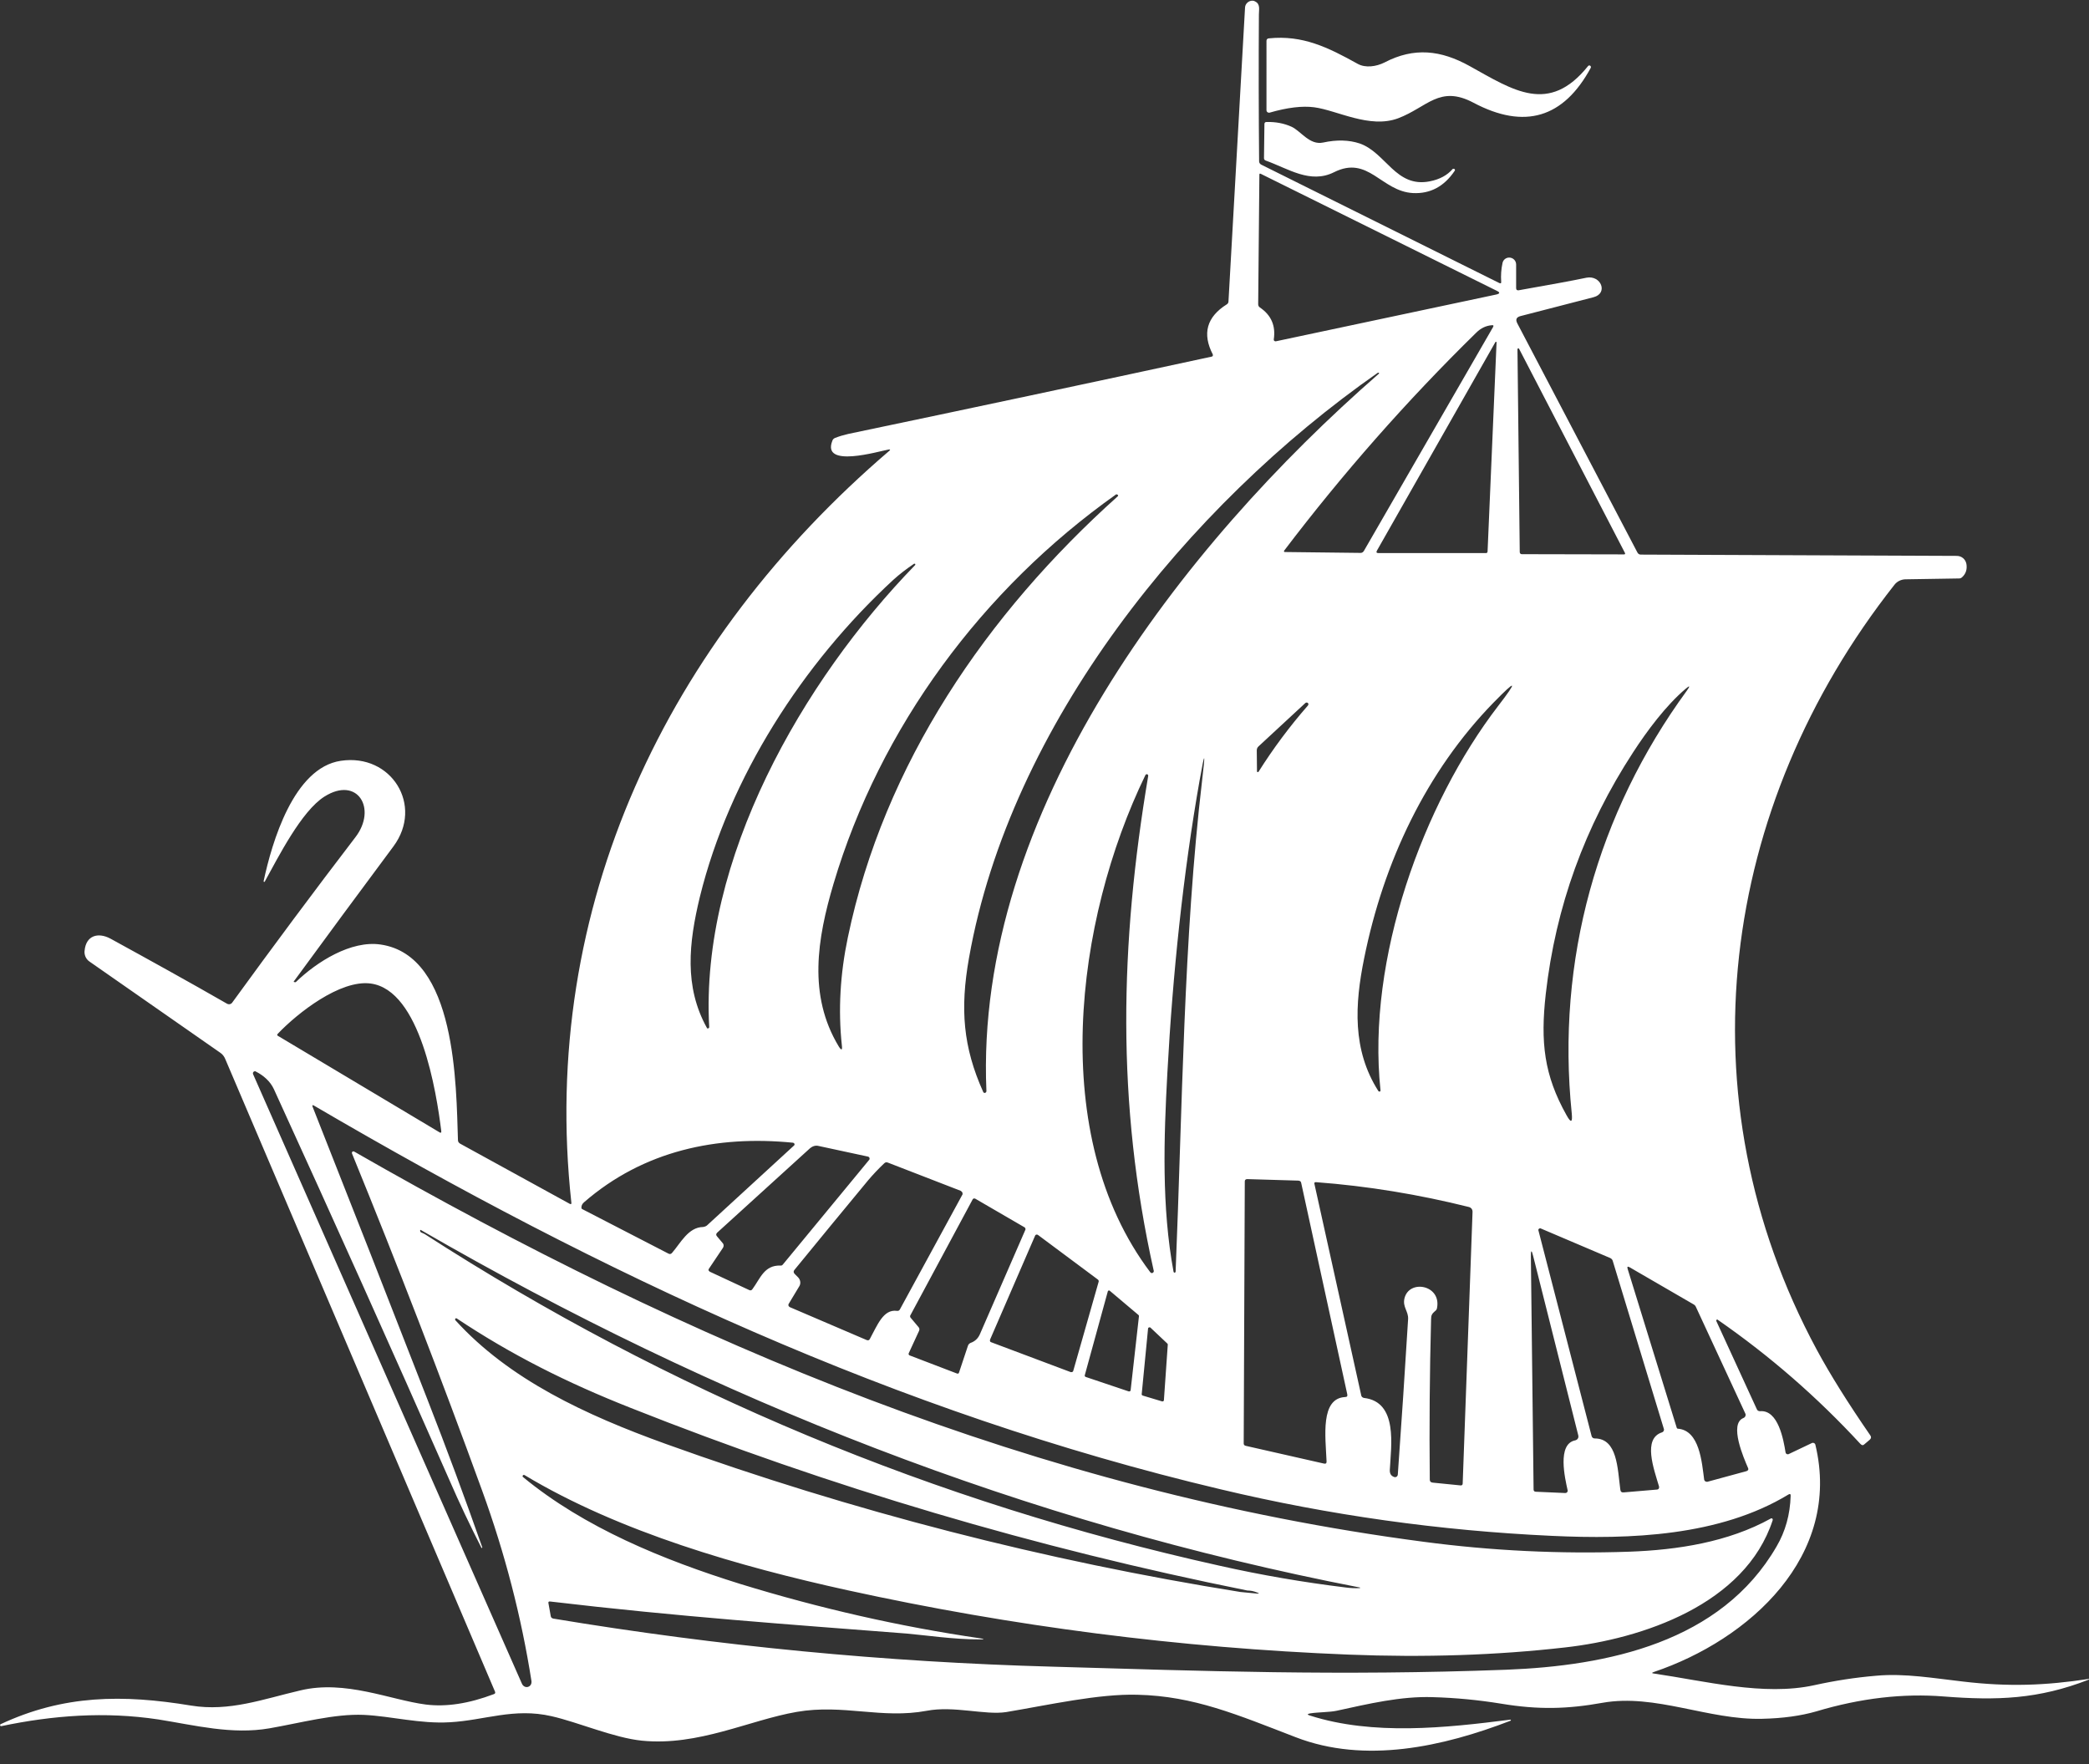 <?xml version="1.0" encoding="UTF-8" standalone="no"?><svg xmlns="http://www.w3.org/2000/svg" xmlns:xlink="http://www.w3.org/1999/xlink" data-name="Layer 2" fill="#000000" height="734.9" preserveAspectRatio="xMidYMid meet" version="1" viewBox="0.0 -0.3 870.3 734.9" width="870.3" zoomAndPan="magnify"><rect x="0.0" y="-0.3" width="870.3" height="734.9" fill="#333333" stroke="none"/><g data-name="Layer 1" id="change1_1"><path d="M547.48,44.39c-4.92-.64-11.1,.08-18.59,2.25h-.27c-.54,0-.99-.45-.99-1h0V16.68c0-.55,.41-1,.99-1,14.08-1.44,24.59,3.71,37.09,10.66,3.16,1.71,7.58,1.16,11.15-.64,12.27-6.4,23.42-5.14,35.42,1.53,18.23,10.11,32.98,20.3,49.32,0,.14-.18,.32-.27,.5-.27,.36,0,.68,.27,.68,.63,0,.18,0,.28-.05,.36-11.33,20.94-27.62,25.81-48.87,14.54-14.17-7.49-19.22,1.89-31.41,6.5-11.87,4.42-25.41-3.35-34.97-4.6m-71.84,536.15h0c0,.28,.18,.45,.41,.55l8.12,2.44h.13c.32,0,.54-.18,.59-.45l1.62-23.2h0c0-.18-.05-.36-.18-.45l-7.08-6.68c-.09-.08-.23-.08-.36-.08-.27,0-.54,.18-.59,.44l-2.66,27.44Zm41.24,82.39l6.63,.64c1.22,.08,1.22-.09,.14-.45-1.31-.55-2.62-.81-3.97-.81-88.04-17.69-173.68-43.05-256.93-76.08-26.71-10.55-49.68-22.11-72.47-37.27-.09,0-.13-.08-.23-.08-.27,0-.45,.27-.45,.44,0,.18,.05,.28,.09,.36,22.43,24.73,54.33,39.53,87.63,51.54,77.93,28.07,157.8,48.64,239.56,61.72Zm-64.93-90.33q-.05,.09-.05,.18c0,.28,.18,.45,.41,.55l17.96,6.04h.18c.32,0,.54-.18,.59-.54l3.47-30.87h0c0-.18-.09-.36-.23-.45l-11.87-10.02c-.09-.09-.23-.18-.36-.18-.27,0-.5,.18-.54,.44l-9.57,34.84Zm247,22.29c9.11,.63,10.06,13.99,11.01,21.12v.09c.13,.63,.72,.99,1.31,.91h.05l16.29-4.43c.72-.27,.95-.72,.63-1.35-1.76-4.07-7.99-18.33-1.94-20.77,.54-.18,.95-.72,.95-1.35,0-.18-.05-.45-.18-.63l-20.62-44.5c-.18-.36-.45-.63-.77-.81l-26.76-15.52c-.81-.45-1.13-.28-.81,.72l20.44,66.15c.05,.18,.23,.36,.41,.36m-46.84,26.8h.14c.5,0,.9-.54,.86-.99q0-.09-.04-.18c-1.04-4.78-4.51-19.3,3.2-20.76,.77-.18,1.31-.81,1.31-1.53,0-.18-.04-.27-.04-.45l-18.82-74.81c-.63-2.62-.99-2.62-.95,.18l1.13,97.11c0,.55,.32,.91,.95,.91l12.27,.54Zm-239.65-63.89c-.05,.18-.05,.28-.05,.36,0,.36,.18,.64,.5,.72l33.17,12.46h.27c.36,0,.72-.18,.77-.54l10.6-37.19v-.18c0-.28-.09-.45-.32-.64l-24.95-18.58c-.14-.09-.32-.18-.5-.18-.32,0-.63,.18-.72,.45l-18.77,43.31Zm-235.63-44.03c102.11,65.88,212.58,111.9,331.43,138.26,17.24,3.88,34.7,6.86,52.3,9.02,1.99,.27,3.97,.36,5.91,.27h0c.09,0,.14-.08,.14-.08,0-.18-.05-.18-.14-.18-139.07-26.98-268.44-77.97-390.95-148.81-.36-.28-.54-.18-.5,.27,.09,.36,.27,.63,.63,.72,.72,.36,1.13,.45,1.17,.55Zm514.36,105.31c-2.21-7.49-6.9-20.04,1.22-22.65,.5-.18,.81-.63,.81-1.08,0-.18,0-.27-.05-.36l-21.25-69.85c-.14-.63-.54-1.08-1.13-1.35l-28.83-12.27c-.14-.09-.23-.09-.32-.09-.45,0-.77,.36-.77,.72,0,.09,.05,.18,.05,.18l22.15,85.65c.18,.63,.68,.99,1.31,.99h0c9.43,0,9.48,12.46,10.65,21.3,.09,.91,.59,1.27,1.44,1.17l13.81-1.17c.5,0,.9-.36,.9-.91v-.27m-312.16-54.69l19.58,7.49c.5,.18,.81,.09,.95-.45l3.7-11.1c.18-.55,.54-.91,1.08-1.17,1.85-.64,3.16-1.89,3.93-3.71,6.32-14.53,12.59-28.96,18.86-43.31,.09-.09,.09-.27,.09-.36,0-.36-.14-.64-.45-.81l-20.49-11.91c-.14,0-.27-.09-.41-.09-.27,0-.54,.18-.68,.45l-25.95,48.29c-.09,.08-.09,.27-.09,.36,0,.18,.09,.44,.18,.54l3.34,3.97c.41,.45,.45,.99,.23,1.53l-4.29,9.3c-.05,.09-.09,.18-.09,.27,0,.36,.23,.63,.5,.72Zm189.2,17.69c14.3,1.63,11.28,20.04,10.78,29.96-.09,1.53,.5,2.53,1.8,2.98,.13,0,.23,.08,.36,.08,.63,0,1.13-.44,1.17-1.08,1.53-21.57,2.98-43.14,4.29-64.79,.18-3.25-2.35-4.97-1.53-8.58,1.9-8.12,15.43-5.68,13.58,3.97-.09,.54-.36,.99-.81,1.26-1.31,1.17-1.67,1.72-1.67,3.52-.59,22.2-.77,44.4-.54,66.69,0,.81,.41,1.17,1.17,1.27l11.73,1.17c.54,0,.81-.28,.81-.81l4.11-113.26c0-.91-.54-1.63-1.4-1.89-20.98-5.24-42.24-8.76-63.85-10.38-.5,0-.77,.18-.63,.72l19.54,88.26c.13,.44,.54,.8,1.08,.9Zm-49.32,19.94l32.62,7.4c.81,.18,1.17-.09,1.13-.9-.45-10.38-2.66-26.26,7.72-26.81,.77,0,1.08-.36,.9-1.17l-19.18-87.99c-.09-.64-.5-.91-1.13-1l-21.34-.63c-.72,0-1.04,.36-1.04,.99l-.45,109.2c0,.45,.32,.81,.77,.9Zm-186.45-70.21c1.08,1.08,1.26,2.71,.45,3.88l-4.29,7.13c-.13,.18-.18,.36-.18,.55,0,.36,.27,.72,.63,.9l32.04,13.72c.59,.18,.99,.09,1.26-.45,3.16-5.78,5.6-12.46,11.24-11.74,.59,.09,1.04-.08,1.31-.63l25.95-47.65h.05c.27-.63,0-1.36-.59-1.63t-.09-.09l-30.28-11.73c-.59-.28-1.13-.18-1.58,.27-2.39,2.25-4.6,4.6-6.68,7.04-10.29,12.45-20.58,24.91-30.73,37.36-.45,.54-.45,1.08,.05,1.63l1.44,1.44Zm-31.27-12.27l-5.87,8.75-.05,.09c-.23,.36-.04,.81,.32,.99,0,0,.05,0,.05,.09l16.47,7.67c.5,.27,.99,.18,1.35-.36,3.29-4.43,4.87-10.02,11.64-9.84,.41,.09,.72-.08,.99-.36l36.01-43.67c.13-.09,.18-.27,.18-.55,0-.36-.27-.72-.68-.81l-20.53-4.42c-1.26-.36-2.57,.09-3.56,.9l-38.72,35.2c-.54,.55-.54,1-.09,1.53l2.35,2.8c.27,.27,.41,.63,.41,1.08,0,.36-.09,.63-.27,.91m-58.52-16.07l35.83,18.5c.54,.28,1.04,.18,1.44-.27,3.56-4.06,6.77-10.74,12.95-10.83,.63-.09,1.17-.27,1.62-.63l36.28-33.31c.14-.08,.23-.27,.23-.45,0-.36-.27-.63-.63-.72-31.63-3.15-62.27,3.25-87.09,24.82-.72,.63-1.08,1.35-1.08,2.16h0c0,.36,.13,.64,.45,.72m-42.1,141.06c-4.74-9.3-9.21-18.68-13.36-28.25-23.96-54.41-48.33-108.65-73.1-162.8-1.53-3.34-4.42-5.78-7.44-7.31-.14-.09-.27-.18-.41-.18-.5,0-.86,.36-.9,.81,0,.18,.05,.36,.05,.36l112.09,254.13c.36,.72,1.08,1.26,1.89,1.26,1.13,0,2.03-.9,2.03-2.07v-.36c-4.2-26.81-11.06-53.25-20.53-79.33-17.19-47.29-35.29-94.13-54.24-140.51-.05-.09-.05-.18-.05-.28,0-.36,.27-.63,.63-.63,.09,0,.23,.09,.32,.09,139.48,79.96,284.95,141.5,445.41,162.54,28.47,3.79,57.08,5.14,85.78,4.15,20.08-.72,41.2-3.97,58.98-13.81,.09-.09,.18-.09,.27-.09,.32,0,.54,.18,.54,.55v.18c-11.46,35.2-54.42,49.46-86.55,53.06-28.43,3.25-58.52,4.24-90.25,2.98-70.35-2.8-139.88-11.74-208.65-26.81-44.76-9.83-94.94-24.18-134.47-47.92-.32-.18-.5-.18-.68,0-.32,.27-.32,.54,0,.8,25.49,21.03,58.34,34.48,90.47,44.5,33.17,10.19,66.51,17.78,99.95,22.65,1.85,.27,1.85,.45-.05,.45-10.33,.09-23.28-1.8-30.64-2.44-47.65-3.7-95.12-7.03-148.5-13.35-.54-.09-.81,.18-.68,.72l.95,5.32c.09,.64,.45,.91,1.04,1.08,68.95,11.47,138.35,18.14,208.24,20.04,63.04,1.81,118.85,3.88,188.75,1.27,42.24-1.63,89.52-11.37,112.67-51.35,3.7-6.31,5.64-13.35,5.87-21.12,.04-.72-.27-.9-.9-.54-28.65,17.41-66.11,18.77-98.68,17.23-46.61-2.16-92.59-8.58-137.99-19.41-134.87-31.95-257.52-89.52-377.64-159.83-.63-.36-.81-.18-.54,.55,16.06,40.62,31.99,81.22,47.83,121.92,7.94,20.31,15.57,40.88,22.83,61.56v.08c-.05,.18-.14,.18-.23,.18s-.09-.09-.14-.09Zm-84.74-213.25l67.28,40.16c.54,.36,.81,.18,.72-.55-1.99-16.06-8.66-58.75-29.47-61.45-12.68-1.63-30.37,12.27-38.63,20.93-.36,.36-.32,.72,.09,.91Zm361.35-108.66c-29.33,60.47-40.88,150.26,2.03,207.11,.13,.18,.41,.36,.63,.36,.5,0,.86-.45,.86-.9,0,0,0-.09-.05-.09-15.66-70.12-14.08-136.1-2.3-206.13v-.09c0-.36-.23-.63-.63-.63-.23,0-.41,.18-.54,.36Zm22.65,1.8c-6.95,39.35-11.28,81.22-13.49,122.1-1.49,27.34-2.44,56.05,2.57,83.03,.05,.18,.23,.36,.41,.36,.23,0,.41-.18,.45-.45,2.84-68.32,3.25-138.35,11.06-204.86,1.44-11.91,1.08-12-.99-.18Zm24.46-3.15c6.14-9.75,13-18.95,20.58-27.62,.13-.18,.23-.36,.23-.54,0-.45-.36-.72-.72-.72-.23,0-.41,.08-.54,.18l-19.49,18.05c-.5,.45-.77,1-.77,1.72l.09,8.66c0,.28,.13,.36,.32,.36,.14,0,.23,0,.32-.08m98.01-28.97c-28.16,28.88-45.89,66.42-54.01,106.67-3.88,19.13-5.01,38.08,5.91,55.23,.05,.09,.14,.18,.23,.18,.23,.18,.54,.09,.63-.18,.05-.08,.09-.18,.05-.27-5.82-54.78,17.73-119.4,49-160.1,8.26-10.74,7.72-11.28-1.8-1.53Zm79.87-5.6c-8.17,6.95-15.97,17.42-21.84,26.45-20.13,30.87-32.26,64.35-36.37,100.62-2.26,20.13-.72,33.84,8.66,50.54,1.85,3.34,2.53,3.07,2.17-.72-6.54-63.89,10.65-125.08,48.01-176.25,1.4-1.99,1.17-2.17-.63-.64Zm-330.08-45.39c-37.59,34.65-68.27,82.22-80.54,132.03-4.65,19.22-6.59,37.36,2.89,54.51,.04,.09,.09,.18,.18,.27,.27,.09,.59,0,.77-.27,.05-.09,.05-.18,.05-.27-3.88-69.76,38.94-144.31,85.82-192.5,.05-.08,.05-.18,.05-.27,0-.18-.14-.27-.32-.27h-.18c-3.2,2.16-6.14,4.42-8.71,6.76Zm92.86-35.64c-55.64,39.43-98.32,96.92-117.73,162.26-6.77,22.84-10.69,46.39,2.17,67.69,1.13,1.8,1.58,1.71,1.31-.45-1.58-14.71-.68-29.78,2.48-44.86,15.07-72.46,57.98-135.01,112.45-183.83,.27-.28,.23-.55-.14-.72-.23-.09-.41-.18-.54-.09Zm108.97-50.63c-79.28,55.41-153.01,146.47-170.25,243.76-3.75,21.21-2.48,37.09,5.91,55.77,.09,.28,.36,.45,.63,.45,.36,0,.72-.36,.72-.72v-.09c-5.01-115.69,81.18-227.06,163.48-298.81,.18-.18,.18-.27-.09-.44-.14,0-.27,0-.41,.08Zm102.66,75.63c.41,0,.54-.27,.36-.63l-44.09-85.02c-.05-.18-.18-.18-.32-.18-.18,0-.36,.09-.36,.36h0l.95,84.56c.04,.45,.36,.81,.81,.81h0l42.64,.09Zm-53.61-88.44h0l-49.32,86.81c-.41,.72-.23,1.08,.63,1.08h44.72c.45,0,.68-.18,.72-.72l3.74-87v-.18c-.09-.09-.23-.18-.36-.09l-.14,.09Zm-87.76,87.44l31.59,.37c.63,0,1.08-.28,1.44-.91l53.74-93.13c.36-.64,.18-.91-.5-.81-2.35,.18-4.56,1.17-6.54,3.16-28.92,28.33-55.59,58.65-80,90.79-.05,0-.05,.09-.05,.18,0,.18,.13,.36,.32,.36h0m88.35-108.83l-98.32-48.73c-.41-.18-.59-.09-.59,.36l-.5,53.97c0,.54,.27,1.08,.72,1.35,4.69,3.16,6.63,7.58,5.78,13.27v.18c0,.36,.32,.64,.72,.64h.14l91.87-19.5c1.53-.36,1.58-.9,.18-1.53ZM122.46,408.8c.13,0,.32,.09,.5,.09,.13,0,.23,0,.32-.09,8.8-8.48,22.97-17.42,35.29-15.61,31.68,4.6,31.45,58.93,32.22,81.49,0,.64,.32,1.08,.86,1.44l45.71,25.09c.5,.28,.77,.09,.68-.45-13.49-123.36,40.07-234.18,132.44-313.24,.54-.45,.45-.63-.27-.55-4.11,.72-28.11,7.95-23.42-3.7,.18-.55,.5-.81,.99-1.08,1.8-.72,3.7-1.27,5.64-1.72,50.4-10.55,100.9-21.29,151.43-32.21,.27-.09,.45-.27,.45-.55,0-.18,0-.27-.04-.36-4.47-8.66-2.53-15.61,5.82-20.85,.45-.27,.72-.72,.72-1.26l6.9-122.47c.05-.09,.05-.28,.09-.55,.45-1.53,2.03-2.52,3.61-2.16,.18,.09,.36,.18,.54,.27,2.21,1.08,1.53,3.43,1.53,5.42-.13,20.58-.09,40.98,.09,61.19,0,.55,.36,1.08,.9,1.36l99.09,49.27c.68,.36,.95,.08,.86-.55-.18-2.62,0-5.15,.54-7.67,.23-1.36,1.4-2.35,2.8-2.35,1.58,0,2.89,1.27,2.89,2.89h0v9.83c0,.72,.36,.99,1.04,.91,13.31-2.35,22.74-4.07,28.25-5.24,6.09-1.17,9.16,6.5,2.98,8.12-10.6,2.8-20.76,5.32-30.41,7.86-1.76,.45-2.21,1.44-1.35,3.07l50,95.39c.32,.63,.81,.91,1.44,.91l131.62,.54c1.99,0,3.65,1.36,4.02,3.35,.36,2.16-.18,4.06-1.76,5.5-.36,.36-.81,.55-1.26,.55l-22.52,.36c-1.76,.09-3.38,.91-4.42,2.25-72.78,92.32-89.07,213.53-32.4,318.67,5.55,10.29,13,22.2,22.34,35.74,.45,.63,.36,1.26-.27,1.8l-2.12,1.8c-.59,.64-1.17,.55-1.76-.08-17.91-19.41-37.68-36.64-59.43-51.71-.04-.09-.13-.09-.13-.09-.32,0-.5,.18-.5,.45,0,0,0,.09,.05,.18l16.83,36.64c.23,.64,.72,.91,1.4,.91,7.54-.63,9.75,11.82,10.6,17.14,.05,.45,.45,.81,.9,.81,.14,0,.27,0,.41-.08l9.66-4.6c.14-.09,.32-.09,.45-.09,.45,0,.86,.27,.99,.72,11.19,46.38-27.44,81.31-67.32,94.76-.86,.27-.86,.54,.05,.63,21.12,3.07,45.8,9.48,66.78,4.87,8.57-1.89,17.24-3.24,25.95-3.96,11.78-1.08,24.05,1.08,36.05,2.43,19,2.26,34.56,1.63,52.34-1.08h.05c.09,0,.14,0,.14,.09s-.05,.18-.09,.18c-21.02,8.21-38.27,8.75-60.42,7.03-16.83-1.35-34.57,.64-53.2,6.23-6.27,1.8-13.81,2.89-22.56,3.07-22.34,.55-44.45-10.55-66.38-6.68-14.57,2.62-26.67,2.98-42.33,.37-9.43-1.53-18.86-2.44-28.43-2.71-13.36-.45-26.8,2.79-40.12,5.68-3.02,.63-7.36,.54-10.96,1.08-1.31,.27-1.31,.55-.09,.91,26.22,8.39,56.63,5.14,83.43,1.71h.05c.09,0,.23,.09,.23,.18,0,.18-.05,.18-.18,.27-28.11,10.83-60.56,18.05-89.48,6.86-24.37-9.38-42.37-17.14-65.93-17.69-16.15-.45-36.87,4.24-54.69,7.22-8.75,1.36-21.79-2.71-33.08-.54-18.91,3.52-34.61-2.89-54.1,.45-19.85,3.43-40.97,14.34-64.57,12-11.6-1.16-26.53-7.67-37.63-10.19-15.7-3.61-27.84,1.72-42.42,2.52-12.41,.73-24.23-2.52-35.78-3.07-12.18-.54-26.4,3.35-39.35,5.6-15.66,2.71-31-1.27-46.34-3.71-22.25-3.34-43.81-1.71-65.38,2.8h-.09c-.23,0-.41-.18-.41-.45,0-.08,.05-.27,.23-.36,26.26-12.27,50.85-12.45,79.33-7.76,15.97,2.62,30.05-2.71,45.53-6.31,18.73-4.51,37.54,3.97,52.21,5.87,8.53,1.08,17.96-.36,28.43-4.33,.54-.18,.68-.55,.45-1.08L93.86,440.93c-.45-1.17-1.22-2.08-2.17-2.71l-54.37-37.91c-1.35-.9-2.12-2.43-2.12-4.06,0-.18,0-.36,.05-.55,.59-6.23,5.55-7.76,10.78-4.96,16.47,9.03,32.62,17.96,48.51,27.08,.77,.45,1.72,.27,2.21-.45,16.92-23.29,34.02-46.3,51.3-68.86,9.16-11.91,.9-25.64-12.86-16.97-9.61,6.04-19.27,25.27-24.91,35.47,0,0-.13,.09-.23,.09s-.23-.09-.23-.28h0c3.47-16.25,12.54-47.29,32.17-50.17,21.07-3.16,34.57,18.58,21.93,35.64-13.9,18.68-27.75,37.45-41.56,56.32,0,0,0,.08,.09,.18ZM595.63,75.25c4.15-.81,7.31-2.53,9.57-5.15,.09-.09,.23-.09,.36-.09,.36,0,.59,.18,.59,.55,0,.08,0,.18-.09,.27-4.42,6.59-10.24,9.66-17.42,9.3-13.22-.72-18.55-15.89-32.9-8.67-9.93,4.96-19.04-1.53-28.43-4.87-.5-.18-.72-.55-.72-.99l.18-14.18c0-.63,.32-.9,.9-.9,3.75-.09,7.22,.54,10.42,1.99,3.88,1.8,7.49,7.75,13.09,6.58,5.78-1.26,10.87-1.08,15.25,.37,10.96,3.79,15.03,18.58,29.19,15.79Z" fill="#ffffff" fill-rule="evenodd"/></g></svg>
